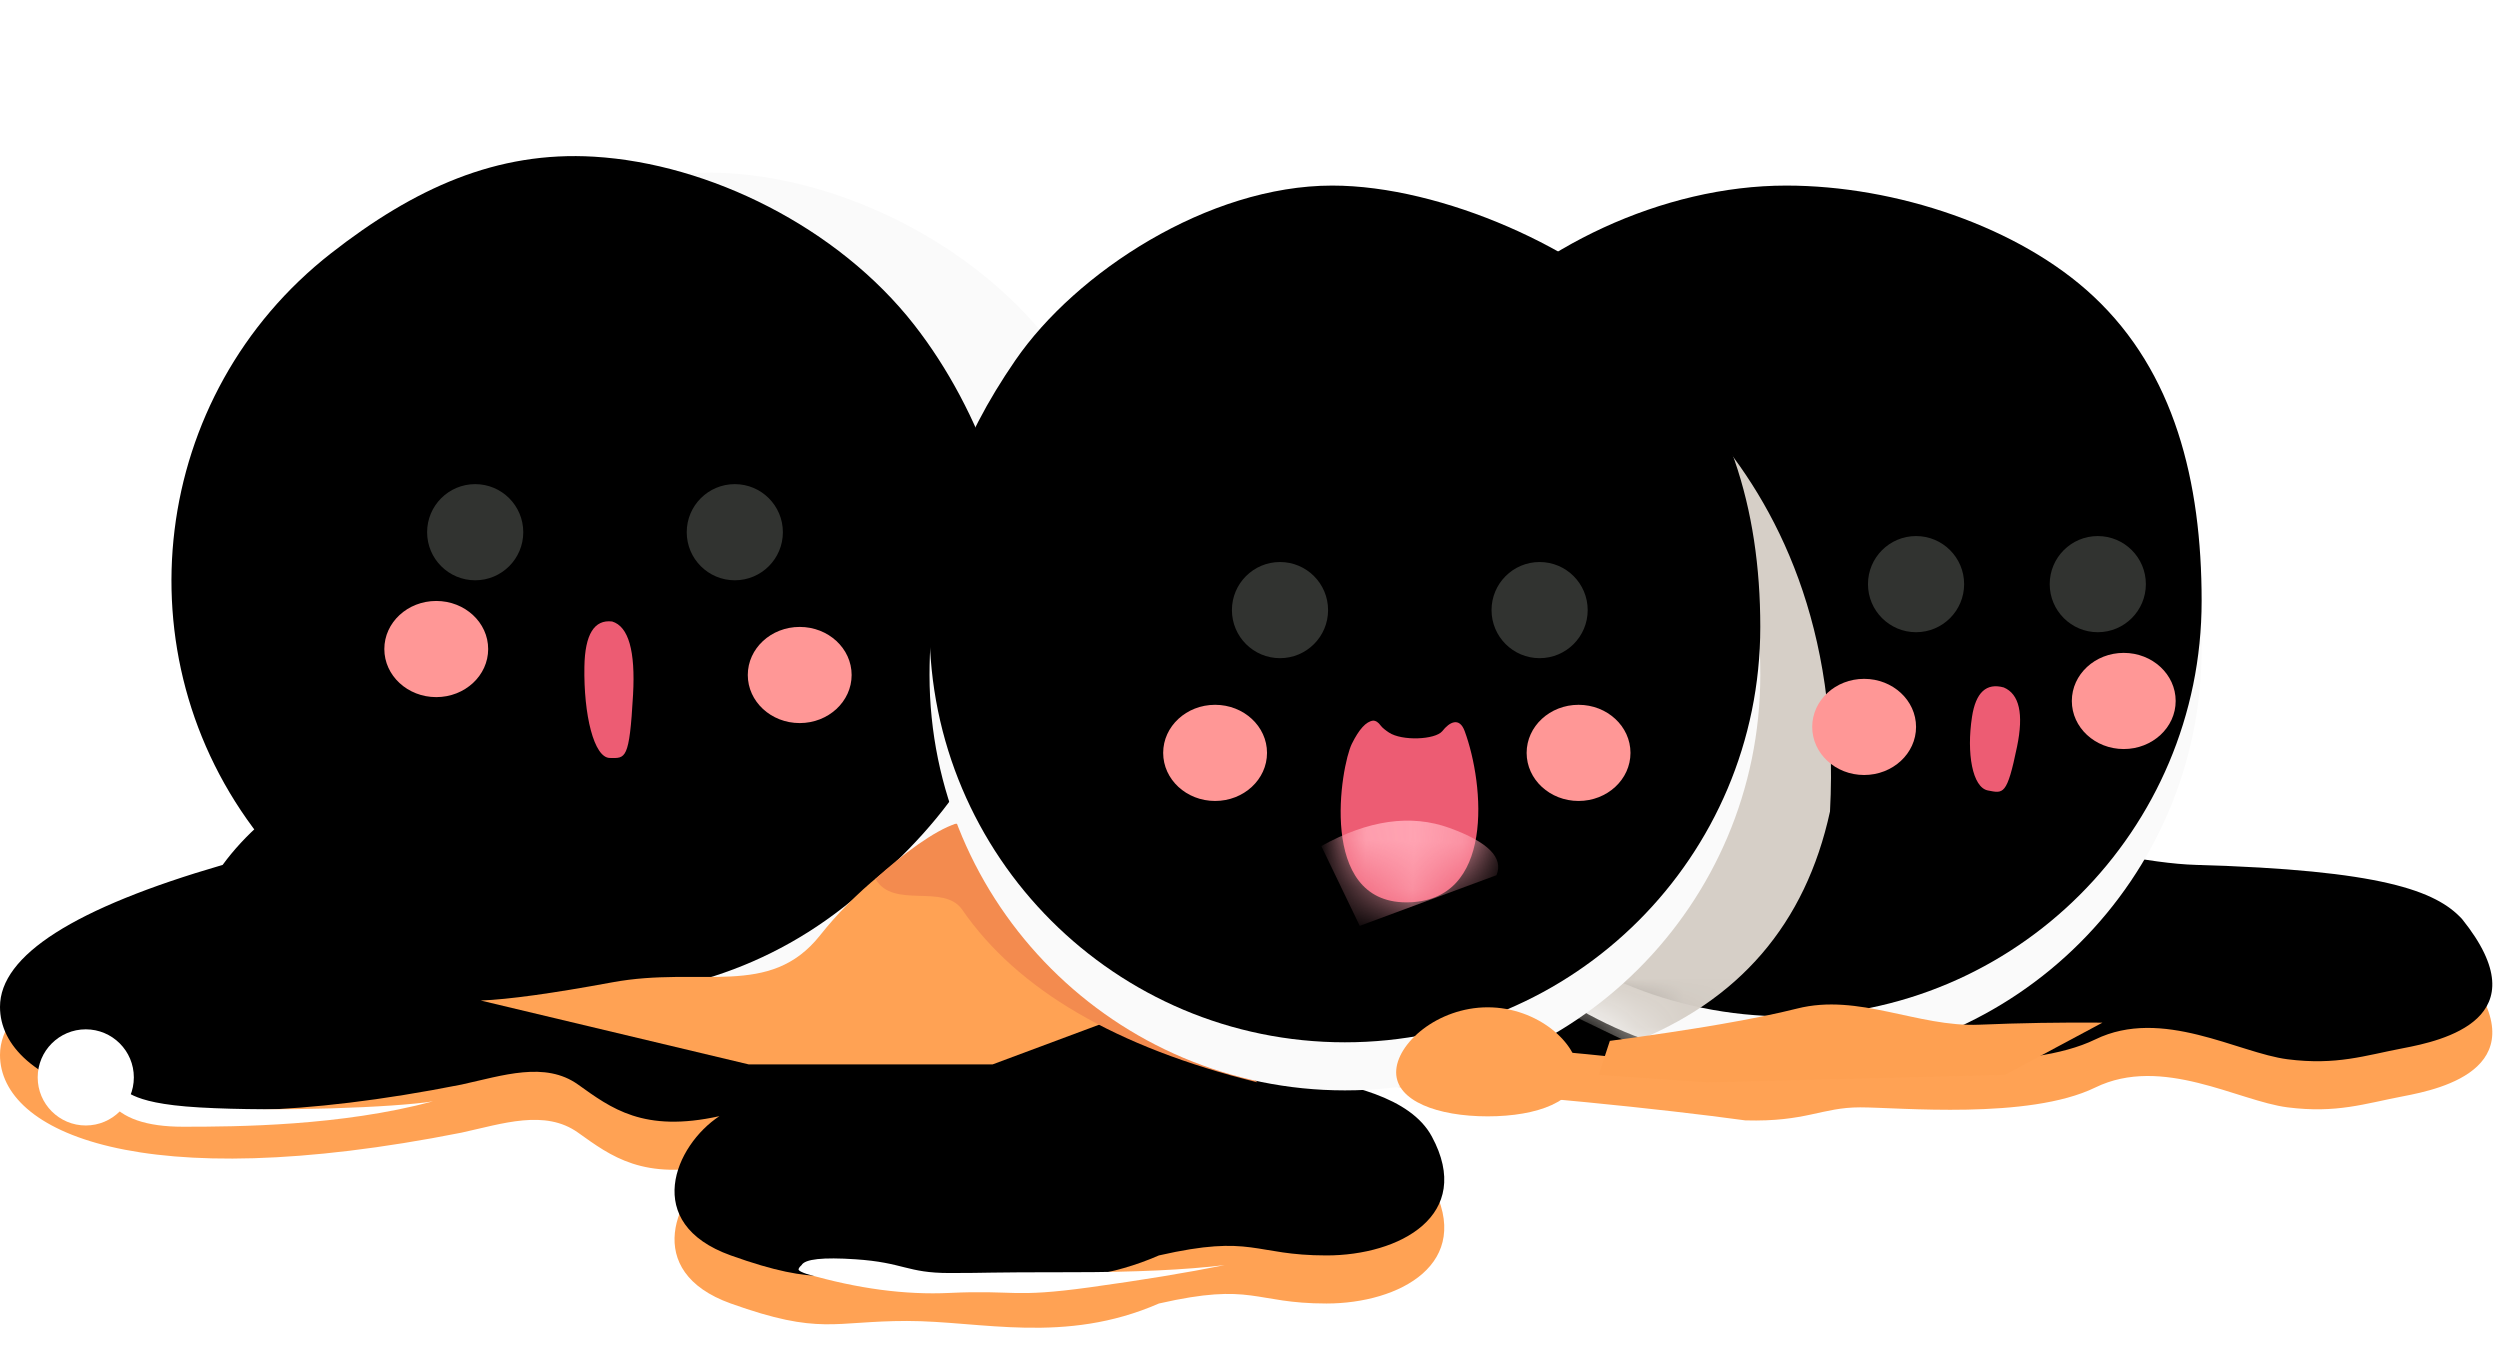 <?xml version="1.0" encoding="UTF-8"?>
<svg width="52px" height="28px" viewBox="0 0 52 28" version="1.1" xmlns="http://www.w3.org/2000/svg" xmlns:xlink="http://www.w3.org/1999/xlink">
    <title>编组 17</title>
    <defs>
        <path d="M4.631,18.99 C1.544,19.887 0,20.872 0,21.943 C0,23.55 2.923,24.883 9.6,23.559 C10.458,23.371 11.338,23.069 12.024,23.559 C12.711,24.049 13.381,24.567 14.964,24.216 C14.043,24.82 13.335,26.446 15.201,27.113 C17.066,27.78 17.329,27.476 18.866,27.476 C20.403,27.476 22.144,27.97 24.105,27.113 C26.07,26.665 26.07,27.113 27.59,27.113 C29.11,27.113 30.67,26.282 29.782,24.639 C28.895,22.996 24.617,23.494 24.617,22.802 C24.617,22.11 32.825,22.828 36.302,23.304 C37.57,23.339 37.888,23.033 38.69,23.033 C39.492,23.033 42.192,23.297 43.582,22.62 C44.972,21.943 46.56,22.904 47.582,23.033 C48.604,23.162 49.185,22.955 49.988,22.802 C50.79,22.649 52.88,22.192 51.211,20.116 C50.67,19.527 49.528,19.098 45.683,18.99 C41.839,18.882 30.356,14.152 18.866,14.692 C11.205,15.052 6.461,16.485 4.631,18.99 Z" id="path-1"></path>
        <filter x="-2.9%" y="-11.6%" width="105.8%" height="123.1%" filterUnits="objectBoundingBox" id="filter-2">
            <feGaussianBlur stdDeviation="1" in="SourceAlpha" result="shadowBlurInner1"></feGaussianBlur>
            <feOffset dx="0" dy="-1" in="shadowBlurInner1" result="shadowOffsetInner1"></feOffset>
            <feComposite in="shadowOffsetInner1" in2="SourceAlpha" operator="arithmetic" k2="-1" k3="1" result="shadowInnerInner1"></feComposite>
            <feColorMatrix values="0 0 0 0 0.958   0 0 0 0 0.537   0 0 0 0 0.184  0 0 0 1 0" type="matrix" in="shadowInnerInner1"></feColorMatrix>
        </filter>
        <path d="M8.64,17.28 C13.412,17.28 17.28,13.412 17.28,8.64 C17.28,6.15 16.714,3.879 15.028,2.302 C13.484,0.857 10.921,0 8.64,0 C6.06,0 3.369,1.3 1.786,3.093 C0.44,4.616 -1.53477228e-14,6.448 -1.53477228e-14,8.64 C-1.53477228e-14,13.412 3.868,17.28 8.64,17.28 Z" id="path-3"></path>
        <filter x="-17.4%" y="-17.4%" width="134.7%" height="134.7%" filterUnits="objectBoundingBox" id="filter-5">
            <feGaussianBlur stdDeviation="2.5" in="SourceAlpha" result="shadowBlurInner1"></feGaussianBlur>
            <feOffset dx="0" dy="-1" in="shadowBlurInner1" result="shadowOffsetInner1"></feOffset>
            <feComposite in="shadowOffsetInner1" in2="SourceAlpha" operator="arithmetic" k2="-1" k3="1" result="shadowInnerInner1"></feComposite>
            <feColorMatrix values="0 0 0 0 0.931   0 0 0 0 0.879   0 0 0 0 0.797  0 0 0 0.54 0" type="matrix" in="shadowInnerInner1"></feColorMatrix>
        </filter>
        <filter x="-54.4%" y="-21.2%" width="208.7%" height="142.5%" filterUnits="objectBoundingBox" id="filter-6">
            <feGaussianBlur stdDeviation="1.08" in="SourceGraphic"></feGaussianBlur>
        </filter>
        <path d="M15.014,21.06 C19.786,21.06 23.654,17.192 23.654,12.42 C23.654,9.93 23.088,7.659 21.402,6.082 C19.858,4.637 17.296,3.78 15.014,3.78 C12.435,3.78 9.743,5.08 8.16,6.873 C6.815,8.396 6.374,10.228 6.374,12.42 C6.374,17.192 10.243,21.06 15.014,21.06 Z" id="path-7"></path>
        <filter x="-17.4%" y="-17.4%" width="134.7%" height="134.7%" filterUnits="objectBoundingBox" id="filter-8">
            <feGaussianBlur stdDeviation="2.5" in="SourceAlpha" result="shadowBlurInner1"></feGaussianBlur>
            <feOffset dx="0" dy="1" in="shadowBlurInner1" result="shadowOffsetInner1"></feOffset>
            <feComposite in="shadowOffsetInner1" in2="SourceAlpha" operator="arithmetic" k2="-1" k3="1" result="shadowInnerInner1"></feComposite>
            <feColorMatrix values="0 0 0 0 0.931   0 0 0 0 0.879   0 0 0 0 0.797  0 0 0 0.54 0" type="matrix" in="shadowInnerInner1" result="shadowMatrixInner1"></feColorMatrix>
            <feOffset dx="-2" dy="1" in="SourceAlpha" result="shadowOffsetInner2"></feOffset>
            <feComposite in="shadowOffsetInner2" in2="SourceAlpha" operator="arithmetic" k2="-1" k3="1" result="shadowInnerInner2"></feComposite>
            <feColorMatrix values="0 0 0 0 0.851   0 0 0 0 0.851   0 0 0 0 0.851  0 0 0 0.5 0" type="matrix" in="shadowInnerInner2" result="shadowMatrixInner2"></feColorMatrix>
            <feMerge>
                <feMergeNode in="shadowMatrixInner1"></feMergeNode>
                <feMergeNode in="shadowMatrixInner2"></feMergeNode>
            </feMerge>
        </filter>
        <path d="M27.974,22.68 C32.746,22.68 36.614,18.812 36.614,14.04 C36.614,11.55 35.937,9.397 34.362,7.702 C32.964,6.196 29.992,4.86 27.71,4.86 C25.131,4.86 22.376,6.666 21.12,8.493 C19.964,10.174 19.334,11.848 19.334,14.04 C19.334,18.812 23.203,22.68 27.974,22.68 Z" id="path-9"></path>
        <filter x="-17.4%" y="-16.8%" width="134.7%" height="133.7%" filterUnits="objectBoundingBox" id="filter-10">
            <feGaussianBlur stdDeviation="2.5" in="SourceAlpha" result="shadowBlurInner1"></feGaussianBlur>
            <feOffset dx="0" dy="-1" in="shadowBlurInner1" result="shadowOffsetInner1"></feOffset>
            <feComposite in="shadowOffsetInner1" in2="SourceAlpha" operator="arithmetic" k2="-1" k3="1" result="shadowInnerInner1"></feComposite>
            <feColorMatrix values="0 0 0 0 0.931   0 0 0 0 0.879   0 0 0 0 0.797  0 0 0 0.54 0" type="matrix" in="shadowInnerInner1"></feColorMatrix>
        </filter>
        <filter x="-75.0%" y="-150.0%" width="250.0%" height="400.0%" filterUnits="objectBoundingBox" id="filter-11">
            <feGaussianBlur stdDeviation="0.54" in="SourceGraphic"></feGaussianBlur>
        </filter>
        <filter x="-75.0%" y="-150.0%" width="250.0%" height="400.0%" filterUnits="objectBoundingBox" id="filter-12">
            <feGaussianBlur stdDeviation="0.54" in="SourceGraphic"></feGaussianBlur>
        </filter>
        <filter x="-75.0%" y="-150.0%" width="250.0%" height="400.0%" filterUnits="objectBoundingBox" id="filter-13">
            <feGaussianBlur stdDeviation="0.54" in="SourceGraphic"></feGaussianBlur>
        </filter>
        <filter x="-75.0%" y="-150.0%" width="250.0%" height="400.0%" filterUnits="objectBoundingBox" id="filter-14">
            <feGaussianBlur stdDeviation="0.54" in="SourceGraphic"></feGaussianBlur>
        </filter>
        <filter x="-75.0%" y="-150.0%" width="250.0%" height="400.0%" filterUnits="objectBoundingBox" id="filter-15">
            <feGaussianBlur stdDeviation="0.54" in="SourceGraphic"></feGaussianBlur>
        </filter>
        <filter x="-75.0%" y="-150.0%" width="250.0%" height="400.0%" filterUnits="objectBoundingBox" id="filter-16">
            <feGaussianBlur stdDeviation="0.54" in="SourceGraphic"></feGaussianBlur>
        </filter>
        <path d="M0.675,0 C0.53,0.017 0.382,0.178 0.232,0.483 C0.006,0.941 -0.486,3.78 1.366,3.78 C3.218,3.78 2.987,1.327 2.58,0.22 C2.47,-0.082 2.262,0.028 2.113,0.22 C1.964,0.398 1.275,0.428 1.003,0.247 C0.942,0.207 0.866,0.149 0.835,0.106 C0.784,0.035 0.731,0 0.675,0 Z" id="path-17"></path>
    </defs>
    <g id="页面-1" stroke="none" stroke-width="1" fill="none" fill-rule="evenodd">
        <g id="元宵节" transform="translate(-121, -373)">
            <g id="编组-17" transform="translate(121, 373)">
                <g id="路径-2">
                    <use fill="#FFA254" fill-rule="evenodd" xlink:href="#path-1"></use>
                    <use fill="black" fill-opacity="1" filter="url(#filter-2)" xlink:href="#path-1"></use>
                </g>
                <g id="路径-12" transform="translate(28.514, 4.86)">
                    <mask id="mask-4" fill="white">
                        <use xlink:href="#path-3"></use>
                    </mask>
                    <g id="蒙版">
                        <use fill="#FAFAFA" fill-rule="evenodd" xlink:href="#path-3"></use>
                        <use fill="black" fill-opacity="1" filter="url(#filter-5)" xlink:href="#path-3"></use>
                    </g>
                    <path d="M3.842,1.583 C4.306,1.798 9.958,4.349 9.55,12.019 C9.041,14.359 7.658,15.967 5.4,16.843 L3.842,16.092 C3.533,6.276 3.533,1.44 3.842,1.583 Z" fill="#D6CFC7" filter="url(#filter-6)" mask="url(#mask-4)"></path>
                </g>
                <path d="M12.047,20.545 C9.361,20.338 7.593,19.364 6.743,17.623 C6.69,17.513 6.641,17.402 6.595,17.289 C7.019,17.008 7.381,16.834 7.682,16.768 C7.984,16.702 9.439,17.961 12.047,20.545 Z" id="路径-6" fill="#E6722F" opacity="0.3"></path>
                <g id="椭圆形备份-5" transform="translate(15.014, 12.42) rotate(52) translate(-15.014, -12.42) ">
                    <use fill="#FAFAFA" fill-rule="evenodd" xlink:href="#path-7"></use>
                    <use fill="black" fill-opacity="1" filter="url(#filter-8)" xlink:href="#path-7"></use>
                </g>
                <path d="M19.874,17.136 C18.697,17.798 17.758,18.57 17.059,19.453 C16.009,20.777 14.591,20.089 12.732,20.433 C11.493,20.662 10.582,20.788 9.999,20.811 L15.575,22.14 L20.645,22.14 L23.346,21.133 L19.874,17.136 Z" id="路径-3" fill="#FFA254"></path>
                <path d="M26.154,22.513 C23.21,21.782 21.163,20.586 20.015,18.923 C19.631,18.366 18.576,18.921 18.21,18.281 C18.767,17.768 19.453,17.268 19.874,17.136 C20.155,17.048 22.249,18.841 26.154,22.513 Z" id="路径-5" fill="#F38B4F"></path>
                <g id="椭圆形">
                    <use fill="#FAFAFA" fill-rule="evenodd" xlink:href="#path-9"></use>
                    <use fill="black" fill-opacity="1" filter="url(#filter-10)" xlink:href="#path-9"></use>
                </g>
                <circle id="椭圆形备份-14" fill="#313330" cx="32.024" cy="12.69" r="1"></circle>
                <circle id="椭圆形备份-17" fill="#313330" cx="15.284" cy="11.07" r="1"></circle>
                <circle id="椭圆形备份-15" fill="#313330" cx="26.624" cy="12.69" r="1"></circle>
                <circle id="椭圆形备份-18" fill="#313330" cx="9.884" cy="11.07" r="1"></circle>
                <ellipse id="椭圆形备份-171" fill="#313330" cx="39.854" cy="12.15" rx="1" ry="1"></ellipse>
                <ellipse id="椭圆形备份-172" fill="#313330" cx="43.634" cy="12.15" rx="1" ry="1"></ellipse>
                <path d="M30.944,23.22 C31.988,23.22 32.82,22.9 32.82,22.304 C32.82,21.707 31.988,20.952 30.944,20.952 C29.9,20.952 29.04,21.707 29.04,22.304 C29.04,22.9 29.9,23.22 30.944,23.22 Z" id="椭圆形" fill="#FFA254"></path>
                <path d="M33.485,21.65 C35.23,21.417 36.528,21.193 37.38,20.978 C38.657,20.654 39.892,21.367 41.163,21.314 C42.011,21.278 42.867,21.264 43.732,21.271 L41.703,22.357 L35.508,22.513 L33.253,22.357 L33.485,21.65 Z" id="路径-4" fill="#FEA051"></path>
                <path d="M16.778,26.498 C17.84,26.805 18.83,26.937 19.749,26.893 C21.126,26.828 21.04,27 22.662,26.777 C23.743,26.628 24.681,26.474 25.475,26.314 C24.662,26.413 23.605,26.462 22.305,26.462 C20.355,26.462 20.638,26.479 19.749,26.479 C18.86,26.479 18.803,26.26 17.791,26.193 C17.116,26.148 16.743,26.188 16.673,26.314 C16.621,26.361 16.602,26.395 16.614,26.416 C16.626,26.437 16.68,26.464 16.778,26.498 Z" id="路径-7" fill="#FFFFFF"></path>
                <path d="M2.28,22.908 C2.536,23.26 3.045,23.436 3.807,23.436 C4.949,23.436 7.093,23.421 9.006,22.908 C8.221,23.035 5.776,23.128 4.153,23.035 C2.53,22.942 2.713,22.61 2.371,22.637 C2.255,22.662 2.224,22.752 2.28,22.908 Z" id="路径-8" fill="#FFFFFF"></path>
                <circle id="椭圆形" fill="#FFFFFF" cx="1.784" cy="22.41" r="1"></circle>
                <ellipse id="椭圆形" fill="#FF9796" filter="url(#filter-11)" cx="25.274" cy="15.66" rx="1.08" ry="1"></ellipse>
                <ellipse id="椭圆形备份-7" fill="#FF9796" filter="url(#filter-12)" cx="9.074" cy="13.5" rx="1.08" ry="1"></ellipse>
                <ellipse id="椭圆形备份-11" fill="#FF9796" filter="url(#filter-13)" cx="32.834" cy="15.66" rx="1.08" ry="1"></ellipse>
                <ellipse id="椭圆形备份-170" fill="#FF9796" filter="url(#filter-14)" cx="38.774" cy="15.12" rx="1.08" ry="1"></ellipse>
                <ellipse id="椭圆形备份-173" fill="#FF9796" filter="url(#filter-15)" cx="44.174" cy="14.58" rx="1.08" ry="1"></ellipse>
                <ellipse id="椭圆形备份-16" fill="#FF9796" filter="url(#filter-16)" cx="16.634" cy="14.04" rx="1.08" ry="1"></ellipse>
                <g id="路径-10" transform="translate(27.886, 14.989)">
                    <mask id="mask-18" fill="white">
                        <use xlink:href="#path-17"></use>
                    </mask>
                    <use id="蒙版" fill="#ED5C73" xlink:href="#path-17"></use>
                    <path d="M-0.422,2.673 C0.535,2.097 1.419,1.941 2.231,2.204 C3.044,2.468 3.38,2.784 3.24,3.152 L0.435,4.304 L-0.422,2.673 Z" fill="#FFA3B2" mask="url(#mask-18)" transform="translate(1.424, 3.192) rotate(2) translate(-1.424, -3.192) "></path>
                </g>
                <path d="M12.609,12.925 C12.234,12.913 12.069,13.241 12.116,13.91 C12.186,14.914 12.48,15.78 12.807,15.757 C13.134,15.734 13.218,15.771 13.175,14.403 C13.146,13.49 12.957,12.998 12.609,12.925 Z" id="路径" fill="#ED5C73" transform="translate(12.647, 14.341) rotate(5) translate(-12.647, -14.341) "></path>
                <path d="M41.416,14.276 C41.041,14.266 40.876,14.517 40.923,15.027 C40.993,15.793 41.287,16.452 41.614,16.435 C41.941,16.417 42.025,16.446 41.982,15.402 C41.953,14.707 41.764,14.331 41.416,14.276 Z" id="路径备份" fill="#ED5C73" transform="translate(41.454, 15.355) rotate(14) translate(-41.454, -15.355) "></path>
            </g>
        </g>
    </g>
</svg>